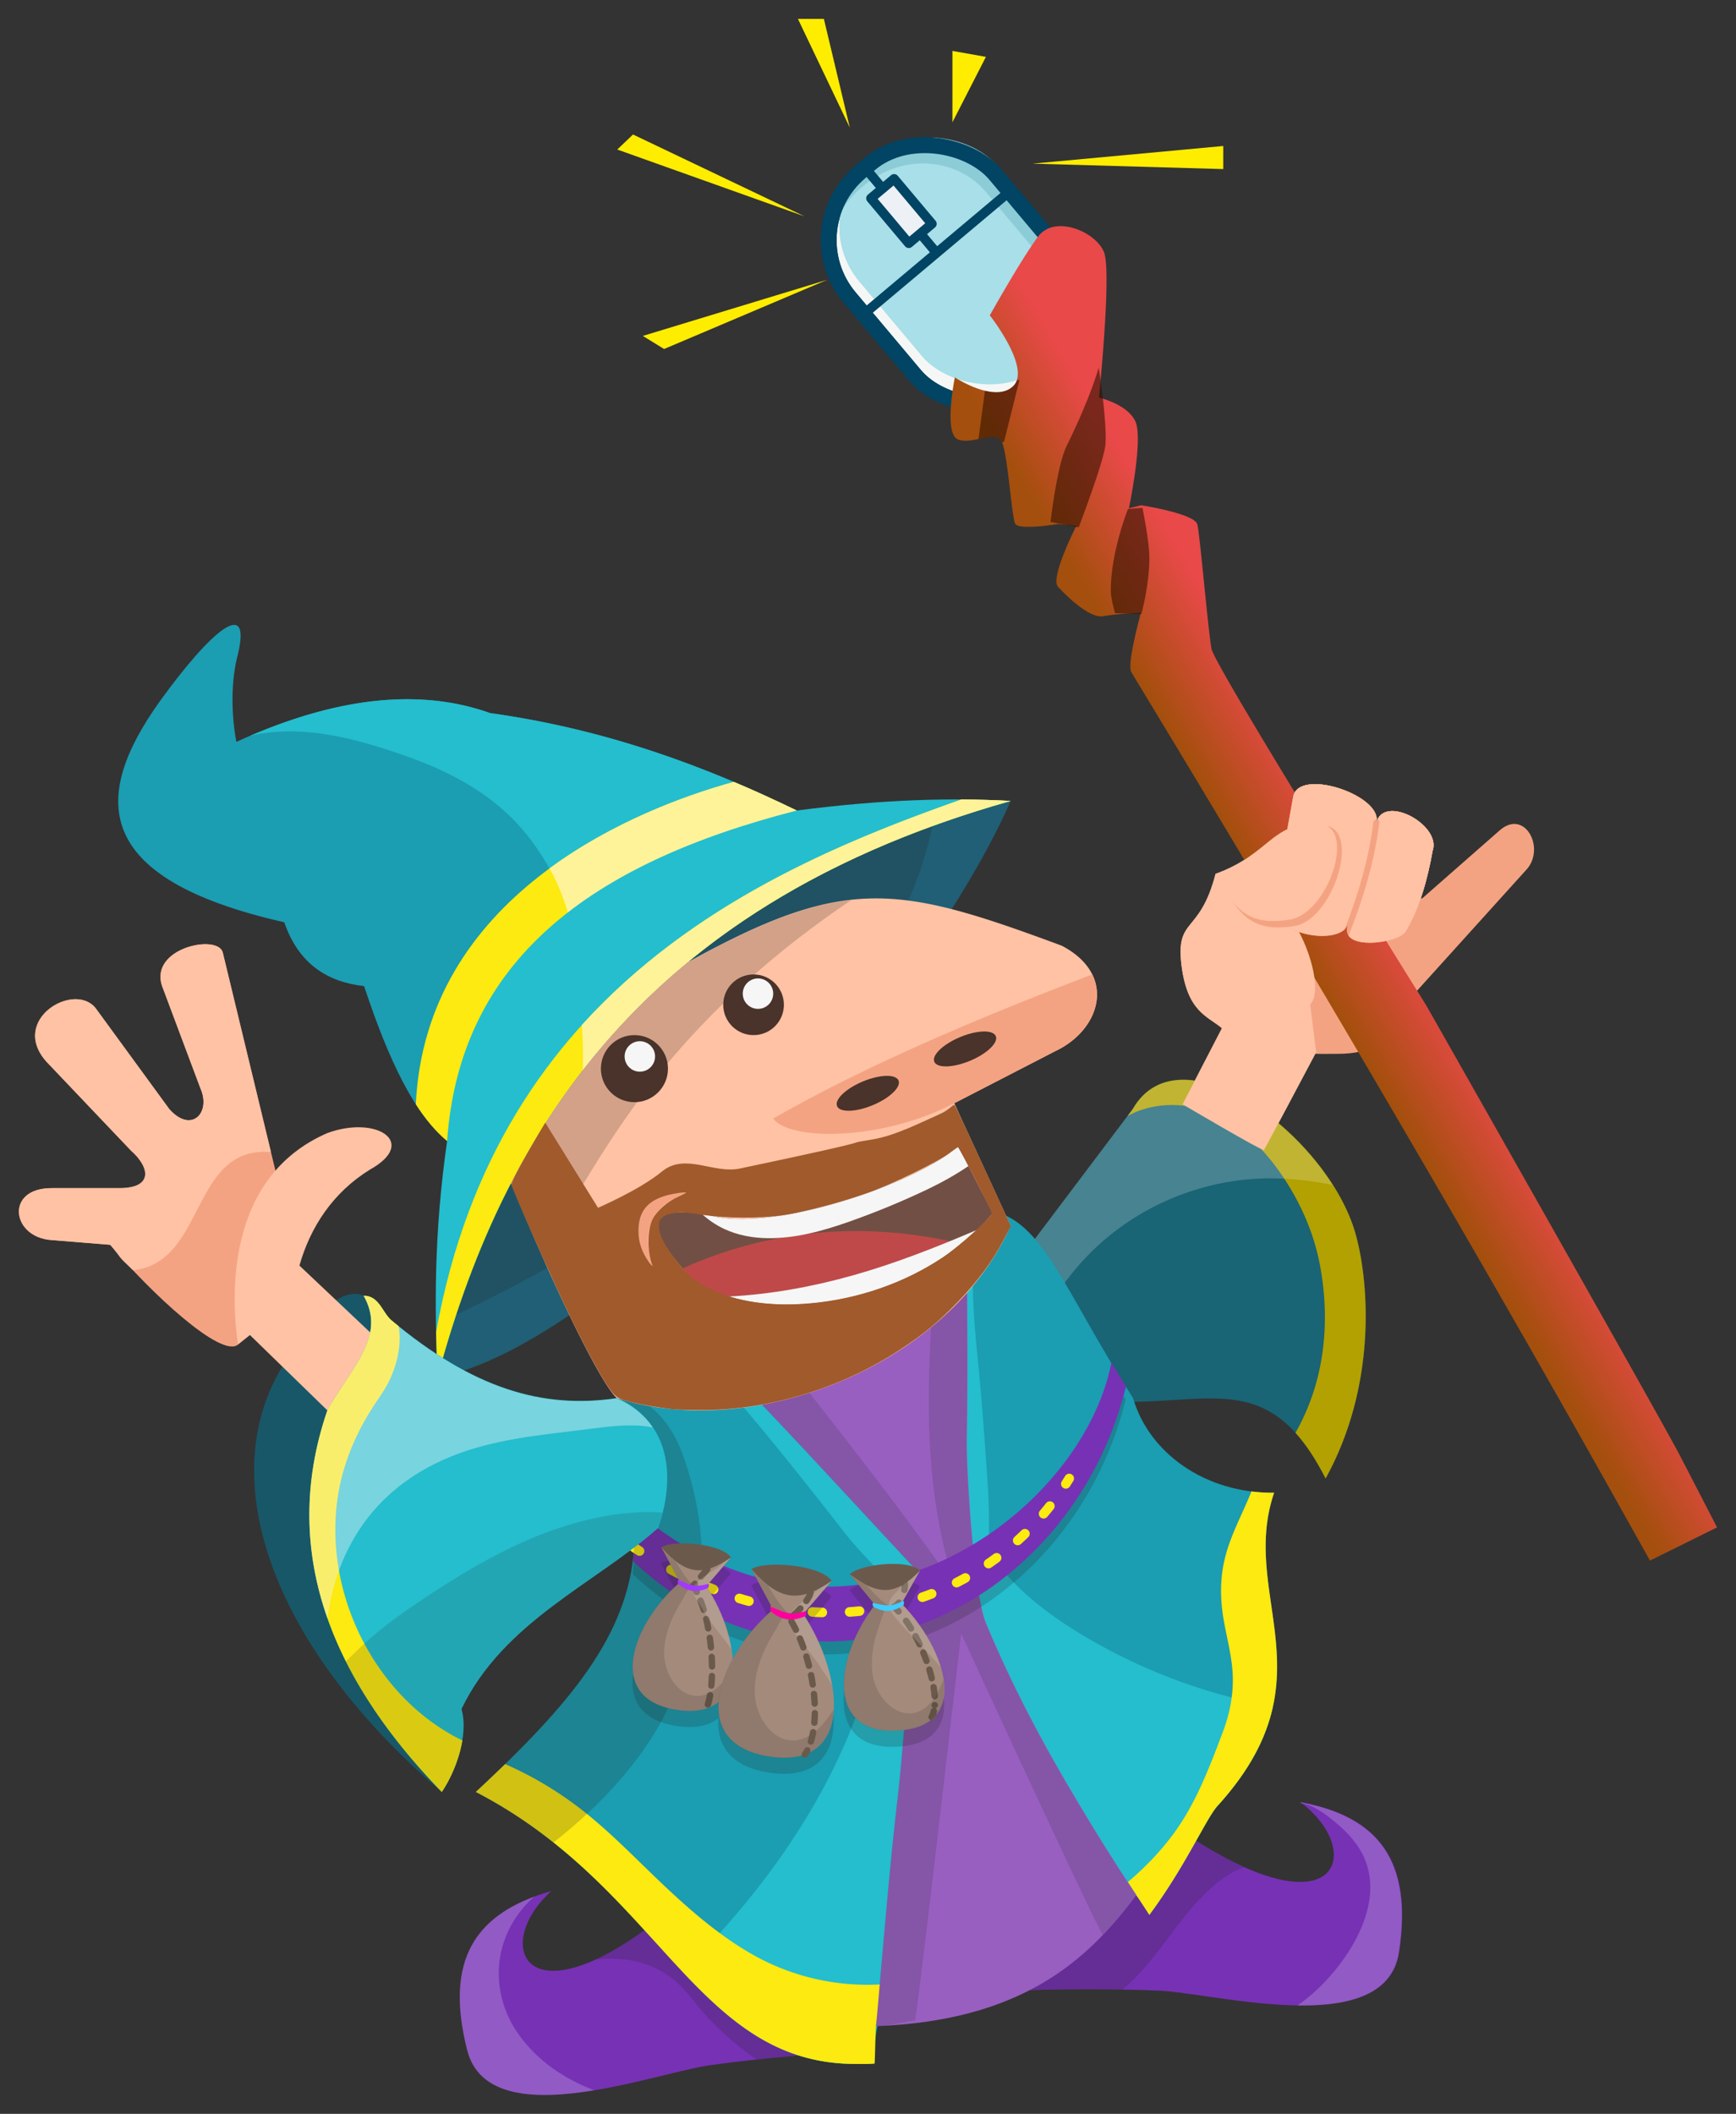 <svg xmlns="http://www.w3.org/2000/svg" xmlns:xlink="http://www.w3.org/1999/xlink" width="2755.627" height="3355.034"><rect width="100%" height="100%" fill="#333333" stroke="none"/><defs><clipPath clipPathUnits="userSpaceOnUse" id="b"><path d="M597.608 1619.92h584.402v-598.4H597.608z"/></clipPath><clipPath clipPathUnits="userSpaceOnUse" id="c"><path d="M1615.28 448.707h124.19v-242.11h-124.19z"/></clipPath><clipPath clipPathUnits="userSpaceOnUse" id="d"><path d="M617.602 336.343H777.84V100.072H617.602z"/></clipPath><clipPath clipPathUnits="userSpaceOnUse" id="e"><path d="M779.341 409.426h772.129V142.269H779.341z"/></clipPath><clipPath clipPathUnits="userSpaceOnUse" id="f"><path d="M1298.22 1308.6h358.66v-258.73h-358.66z"/></clipPath><clipPath clipPathUnits="userSpaceOnUse" id="g"><path d="M915.361 1124.77h507.579V181.979H915.361z"/></clipPath><clipPath clipPathUnits="userSpaceOnUse" id="h"><path d="M823.552 956.634h587.078V624.668H823.552z"/></clipPath><clipPath clipPathUnits="userSpaceOnUse" id="i"><path d="M636.671 935.283h269.317V400.627H636.671z"/></clipPath><clipPath clipPathUnits="userSpaceOnUse" id="j"><path d="M678.486 1522.84h405.384v-430.92H678.486z"/></clipPath><clipPath clipPathUnits="userSpaceOnUse" id="k"><path d="M481.905 794.127h377.262V460.745H481.905z"/></clipPath><clipPath clipPathUnits="userSpaceOnUse" id="l"><path d="M438.496 1051.52h409.055V667.095H438.496z"/></clipPath><clipPath clipPathUnits="userSpaceOnUse" id="m"><path d="M823.365 737.667h371.065V482.526H823.365z"/></clipPath><clipPath clipPathUnits="userSpaceOnUse" id="n"><path d="M895.38 739.88h45.833V630.438H895.38z"/></clipPath><clipPath clipPathUnits="userSpaceOnUse" id="o"><path d="M823.364 751.965H942.54V557.236H823.364z"/></clipPath><clipPath clipPathUnits="userSpaceOnUse" id="p"><path d="M1009.49 711.987h51.36V588.32h-51.36z"/></clipPath><clipPath clipPathUnits="userSpaceOnUse" id="q"><path d="M925.461 725.912h137.329V501.524H925.461z"/></clipPath><clipPath clipPathUnits="userSpaceOnUse" id="r"><path d="M1128.47 724.248h61.75V609.546h-61.75z"/></clipPath><clipPath clipPathUnits="userSpaceOnUse" id="s"><path d="M1074.79 719.893h119.64V533.621h-119.64z"/></clipPath><linearGradient id="a" y2="286.83" gradientUnits="userSpaceOnUse" y1="287.52" gradientTransform="matrix(-.422 0 0 .235 -332.82 330.26)" x2="179.89" x1="163.94"><stop stop-color="#a44f0d" offset="0"/><stop stop-color="#e94949" offset="1"/></linearGradient><linearGradient xlink:href="#a" id="t" gradientUnits="userSpaceOnUse" gradientTransform="matrix(-.422 0 0 .235 -332.82 330.26)" x1="163.94" y1="287.52" x2="179.89" y2="286.83"/></defs><path d="M694.508 2186.072c15.059-463.139 495.445-851.507 909.795-914.863-150.788 343.39-644.967 866.712-909.795 914.863" fill="#205f75"/><g clip-path="url(#b)" opacity=".2" transform="matrix(1.333 0 0 -1.333 -93.539 3458.457)"><path d="M728.796 1088.832c56.842 32.363 111.3 68.932 161.553 110.86 45.554 38.008 88.388 79.724 127.91 123.957 41.932 46.93 80.347 97.526 110.812 152.71 24.712 44.762 44.211 93.075 52.938 143.558-265.277-77.916-538.198-314.172-584.401-598.398 44.476 20.956 88.454 42.983 131.188 67.313" fill="#1d1d1b"/></g><path d="M709.714 1811.003c-51.575-43.037-91.531-124.69-131.782-245.82-58.558-6.79-103.95-35.36-126.712-101.372-307.672-69.725-305.306-199.897-197.67-350.593 82.369-114.056 145.718-165.785 124.177-75.16-11.399 42.26-10.767 95.39-2.533 139.384 160.005-73.02 292.825-84.863 402.944-45.616 181.62 25.223 339.16 83.052 486.576 154.588z" fill="#1b9db2"/><path d="M1213.017 1262.131c-132.57-60.21-274.308-108.006-434.879-130.305-105.157-37.477-231.035-28.324-381.5 36.161a216.147 216.147 0 0116.393-3.36c79.08-12.914 159.716 10.028 233.66 36.212 63.372 22.44 124.126 54.026 171.064 103.051 33.096 34.568 57.883 76.033 76.394 120.216 53.68-61.821 229.141-142.984 318.868-161.975" fill="#24bece"/><path d="M709.714 1811.003c-17.776-14.833-34.172-34.254-49.676-58.297 15.464-328.6 337.946-465.657 504.78-511.73 33.9 14.331 67.148 29.547 99.896 45.438z" fill="#fcea10"/><path d="M872.065 1378.436c99.718-73.376 213.706-115.63 292.753-137.459 33.9 14.33 67.148 29.547 99.896 45.438l-355.707 187.597s-15.981-62.325-36.942-95.576" fill="#fff399"/><path d="M694.508 2186.072c110.645-413.683 348.635-756.525 909.795-914.863-91.236-4.841-196.583-3.313-339.59 15.206-328.758 84.272-534.908 238.605-555 524.589-21.452 150.14-19.594 264.545-15.205 375.068" fill="#24bece"/><path d="M694.508 2186.072c110.645-413.683 348.635-756.525 909.795-914.863-24.86-1.318-50.768-2.165-78.2-2.324-313.087 110.452-735.654 296.35-833.862 845.374.504 24.323 1.327 48.157 2.267 71.813" fill="#fcea10"/><path d="M1526.102 1268.885c-193.085 68.118-427.783 164.976-602.385 357.964.532 9.086 1.038 18.174 1.284 27.276.4 14.827.418 29.662.154 44.49 146.096-188.079 360.504-337.498 679.147-427.406-24.86-1.318-50.768-2.165-78.2-2.324" fill="#fff399"/><path d="M1929.53 1386.94c-25.308 97.669-63.637 67.636-54.064 145.297 9.311 74.05 41.363 80.379 64.202 99.68l-62.512 120.799s127.557 75.182 129.246 72.648c1.69-2.534 82.786-155.434 82.786-155.434l-9.515-75.576c19.861-21.108-.659-92.898-29.572-135.352z" fill="#ffc2a4"/><path d="M2016.916 1621.37c23.443 53.57 39.538 51.637 106.475 51.235 105.813.002 95.295-74.706 124.707-98.824l176.47-195.294c28.236-34.707-5.396-95.504-44.706-60L2257.51 1425.9l-271.767-7.414c124.285 84.3 96.417 210.204 31.173 202.884" fill="#f4a382"/><path d="M2139.028 1468.88c-13.094 41.815 84.052 28.299 92.922 8.448 21.395-36.388 33.792-80.316 42.238-127.557 13.516-40.548-77.647-90.232-89.544-43.927 11.404-42.66-121.222-87.854-131.78-42.237l-31.256 173.173c0 47.728 102.214 64.2 117.42 32.1" fill="#f4a382"/><path d="M2179.893 1305.33c.375-3.06 3-4.59 5.42-4.576.368-41.016-122.31-80.952-132.45-37.148l-31.255 173.175c0 44.309 88.083 61.672 112.87 38.248 21.257-54.74 38.27-111.411 45.415-169.7" fill="#ffc2a4"/><path d="M2186.398 1300.88c1.916.407 3.434 1.877 3.118 4.45-7.604 62.039-25.95 121.97-48.842 179.943 14.932 20.781 83.87 8.63 91.276-7.946 21.396-36.386 33.793-80.316 42.238-127.557 12.99-38.968-70.692-86.359-87.79-48.89" fill="#ffc2a4"/><path d="M1937.133 1397.077c85.644-30.948 88.297-88.855 159.657-86.819 66.578-3.9 22.554 145.176-39.086 158.881-68.526 12.38-91.542-15.856-120.57-72.062" fill="#f4a382"/><path d="M1929.53 1386.94c85.644-30.948 88.298-81.252 159.658-79.216 66.577-3.9 22.553 137.573-39.087 151.278-68.525 12.38-91.541-15.856-120.57-72.062" fill="#ffc2a4"/><path d="M1632.351 3159.222c1.372-1.725 144.323-3.004 198.344 0 81.94-.845 368.31 83.63 390.273-60.821 21.964-144.453-31.781-215.412-157.122-238.22 104 76.872 61.936 211.785-179.087 52.375zM1333.328 3257.722c-1.532-1.586-143.946 10.835-197.432 19.002-81.644 7.008-358.604 118.529-394.305-23.155-35.7-141.684 11-217.465 133.58-252.176-96.157 86.481-41.363 216.744 183.28 34.977z" fill="#7731b5"/><g clip-path="url(#c)" opacity=".2" transform="matrix(1.333 0 0 -1.333 -93.539 3458.457)"><path d="M1618.038 448.707c.543-.4 1.061-.812 1.593-1.218 12.906-1.872 25.198-10.452 34.986-18.08 12.78-9.963 25.294-21.794 34.006-35.573 36.19-57.235-8.459-129.672-51.164-169.226-6.978-6.463-14.413-12.437-22.184-17.974 59.865-.848 112.756 11.778 120.605 63.407 16.473 108.34-23.836 161.558-117.842 178.664" fill="#fff"/></g><g clip-path="url(#d)" opacity=".2" transform="matrix(1.333 0 0 -1.333 -93.539 3458.457)"><path d="M686.707 173.68c-20.722 29.857-28.211 67.854-18.256 103.024 4.933 17.425 13.928 33.818 25.863 47.436 3.507 4 7.711 8.38 12.408 12.203-77.022-28.466-105.128-84.438-80.374-182.676 14.556-57.77 82.59-59.408 151.492-48.032-36.15 13.757-68.741 35.784-91.133 68.046" fill="#fff"/></g><g clip-path="url(#e)" opacity=".2" transform="matrix(1.333 0 0 -1.333 -93.539 3458.457)"><path d="M1406.712 225.506a286.297 286.297 0 014.556 3.922c33.749 29.784 55.721 70.071 86.478 102.692 14.266 15.13 33.199 32.12 53.724 39.13-19.684 8.823-42.227 21.298-67.747 38.177l-189.306-185c.793.996 64.518 1.794 112.295 1.08M805.993 262.112c23.332-1.222 45.735-8.71 64.312-23.049 11.386-8.788 19.997-19.589 28.951-30.696 8.933-11.08 18.633-21.54 28.956-31.338 13.42-12.737 27.837-24.275 42.988-34.76 45.309 4.78 98.144 9.117 98.95 8.282L863.993 316.565c-33.108-26.788-61.274-44.508-84.652-55.248 8.849.927 17.744 1.262 26.652.795" fill="#1d1d1b"/></g><path d="M1637.42 1973.457l160.673-213.14c76.199-133.41 316.24 45.686 355.555 205.145 19.234 74.464 31.432 234.259-49.443 381.13-92.147-181.08-187.656-111.802-354.113-122.915z" fill="#196475"/><path d="M2153.648 1965.462c-39.315-159.459-279.356-338.555-355.555-205.145l-8.243 10.936c31.871-17.704 71.482-21.58 107.518-13.151 53.161 12.436 96.453 51.465 128.265 94.196 34.235 45.983 59.46 100.377 69.845 156.885 11.184 60.858 10.614 123.748-5.654 183.668-7.736 28.493-19.016 55.777-33.419 81.281 16.255 17.964 32.076 41.562 47.799 72.46 80.874-146.872 68.677-306.666 49.444-381.13" fill="#b2a100"/><g clip-path="url(#f)" opacity=".2" transform="matrix(1.333 0 0 -1.333 -93.539 3458.457)"><path d="M1366.442 1100.56c56.703 58.045 136.882 91.243 217.904 90.9 24.458-.104 48.705-2.904 72.53-7.887-61.164 96.141-191.172 172.287-238.152 90.032L1298.22 1113.75l28.763-63.877c10.733 18.471 24.575 35.45 39.46 50.686" fill="#fff"/></g><path d="M979.18 2219.017l617.856-289.45c67.012 31.33 103.157 136.757 201.559 289.45 24.92 86.587 114.252 151.421 223.858 150.155-56.074 165.358 93.767 296.506-91.233 498.612-19.44 24.044-50.237 95.174-106.819 171.454-140.87-235.676-406.886-117.716-439.577 236.063-8.644.33-17.424.496-26.344.496-254.057.19-309.177-279.4-603.124-431.667 150.944-140.525 241.839-249.092 251.33-387.952z" fill="#1b9db2"/><path d="M1853.356 2661.291c-55.266-21.544-108.438-48.51-158.259-80.719-45.096-29.154-87.36-64.652-119.381-108.036a194.09 194.09 0 001.086 6.327c.308 1.596-2.134 2.273-2.444.673-.729-3.782-1.306-7.58-1.821-11.384-2.805-3.932-5.556-7.905-8.188-11.966-.89-1.374 1.305-2.643 2.19-1.279 1.715 2.648 3.507 5.235 5.297 7.825-1.854-16.602-2.016-33.364-2.027-50.082-.015-23.284-1.123-46.29-2.753-69.514-3.023-43.018-6.13-86.033-9.67-129.013-3.488-42.364-8.633-84.608-11.318-127.03-2.056-32.464-2.424-64.583-.575-97.022.696-12.232 1.25-24.513.883-36.77l-434.49 203.546c20.408 21.879 40.336 44.203 59.871 66.867 47.244 54.81 92.263 111.482 137.119 168.248 19.604 24.81 38.352 50.608 60.042 73.654 9.695 10.302 19.604 20.467 28.328 31.624 6.296 8.054 12.376 16.864 15.107 26.832.6-.808 2.244-.568 2.303.744 1.542 34.403-6.834 68.154-17.944 100.462-11.388 33.118-25.352 65.328-37.635 98.118-39.845 106.378-99.885 203.94-171.379 291.894-32.566 40.062-67.409 78.142-103.833 114.674 77.936 82.7 153.772 145.923 274.616 145.834 10.075 0 19.973-.215 29.697-.632-4.908-371.908 363.967-386.57 436.223-235.927 56.581-76.28 87.38-147.412 106.819-171.455 53.181-58.098 78.661-110.326 89.348-159.196a906.712 906.712 0 01-167.212-47.297" fill="#24bece"/><path d="M1390.557 3215.82c3.573-31.744 20.328-35.834 25.077-67.518-14.672 1.376-29.424 2.037-44.233 1.802-62.21-.982-122.705-17.288-176.803-47.965-51.676-29.307-97.028-68.504-140.093-109.085-43.016-40.535-83.75-83.623-130.404-120.106-37.685-29.468-78.621-53.957-122.253-73.054-14.803 14.434-30.279 29.141-46.492 44.237 293.946 152.265 349.066 431.855 603.124 431.667 15.073 0 15.412.39 29.702-.534 1.066-10.113 1.238-49.34 2.375-59.445M2022.452 2369.171a266.593 266.593 0 01-35.952-2.04c-.66 1.615-1.317 3.228-1.98 4.84-12.673 30.83-28.546 60.163-37.836 92.332-9.357 32.401-10.486 64.516-5.696 97.767 4.738 32.878 14.791 64.83 15.842 98.212.961 30.578-5.072 60.434-15.883 88.961-21.597 56.99-43.27 114.857-80.203 163.964-20.553 27.33-44.434 51.925-70.529 73.952 0 0 13.504 20.563 34.185 52.079 56.582-76.28 87.38-147.41 106.82-171.454 185-202.106 35.16-333.253 91.232-498.613" fill="#fcea10"/><path d="M1711.409 2860.964c-55.068-91.904-105.645-186.724-146.588-285.822-18.764-45.416-31.043-241.464-30.09-291.222 2.07-108.376.371-216.765-.03-325.149l-407.759 191.023c20.568 19.866 41.73 39.138 62.367 58.917 34.461 33.027 256.49 274.648 261.45 279.073 2.338 2.086-13.295 258.98-25.702 365.019-12.292 105.059-20.799 210.505-30.203 315.848-3.172 35.543-.738 11.659-4.297 47.168 226.377-8.617 332.657-99.599 413.163-208.097-38.694-58.754-56.148-86.406-92.311-146.758" fill="#985fc1"/><g clip-path="url(#g)" opacity=".15" transform="matrix(1.333 0 0 -1.333 -93.539 3458.457)"><path d="M1116.295 217.355c-2.38-26.657-.554-8.744-3.223-35.376 16.891.643 31.32 4.566 46.85 6.757 4.604 23.026 54.808 460.65 54.808 460.65s152.238-330.92 168.581-358.734c15.748 16.411 27.371 30.875 39.632 47.4-29.019 44.065-42.11 64.804-69.232 110.068-41.3 68.927-79.235 140.042-109.94 214.366-14.074 34.063-23.283 181.098-22.57 218.417 1.554 81.282.28 162.574-.02 243.862l-35.193-16.486c-1.712-20.004-3.377-40.012-4.826-60.037-8.129-112.297-10.36-228.245 24.38-336.692.35-1.092-1.155-1.563-1.737-.733-18.51 26.426-37.462 52.541-56.73 78.42-55.582 74.65-113.68 147.362-170.91 220.745l-60.805-28.485c15.427-14.899 31.298-29.354 46.776-44.188 25.846-24.77 192.368-205.985 196.088-209.304 1.753-1.564-9.972-194.236-19.278-273.765-9.219-78.793-15.598-157.879-22.65-236.885" fill="#1d1d1b"/></g><g clip-path="url(#h)" opacity=".2" transform="matrix(1.333 0 0 -1.333 -93.539 3458.457)"><path d="M835.188 773.438c245.694-201.141 522.715 1.056 558.095 183.196l17.349-28.53c-66.83-270.32-372.614-409.025-587.08-207.772l1.617 16.172z" fill="#1d1d1b"/></g><path d="M1020.046 2406.933c327.59 268.188 696.952-1.408 744.125-244.261l23.132 38.038c-89.105 360.428-496.817 545.368-782.773 277.03l2.157-21.562z" fill="#7731b5"/><path d="M1006.687 2456.178a755.086 755.086 0 008.476 5.56" fill="none" stroke="#fcea10" stroke-width="15.205" stroke-linecap="round" stroke-linejoin="round"/><path d="M1064.885 2491.147c254.77 136.833 488.875 51.727 610.463-112.241" fill="none" stroke="#fcea10" stroke-width="15.205" stroke-linecap="round" stroke-linejoin="round" stroke-dasharray="15.758,43.334"/><path d="M1691.812 2355.16a458.033 458.033 0 005.412-8.568" fill="none" stroke="#fcea10" stroke-width="15.205" stroke-linecap="round" stroke-linejoin="round"/><g clip-path="url(#i)" opacity=".2" transform="matrix(1.333 0 0 -1.333 -93.539 3458.457)"><path d="M811.863 479.244c16.39 19.275 31.228 39.915 43.698 61.944 14.756 26.067 25.722 54.23 34.184 82.924 17.863 60.571 21.532 124.51 8.313 186.394-3.317 15.524-7.609 30.836-12.759 45.851-4.6 13.41-10 26.25-17.962 38.043-12.317 18.245-29.692 33.837-50.626 40.882l-12.172-5.702 20.63-177.87c-7.119-104.146-75.29-185.57-188.499-290.965 34.852-18.054 65.218-38.498 92.415-60.118 29.99 23.553 58.083 49.573 82.778 78.617" fill="#1d1d1b"/></g><path d="M1675.25 1668.25l-160.475 82.76 24.702 53.623 49.73 107.954 7.835 16.982 7.224 15.623.048.119c-.07.164-.165.35-.235.514-7.67 17.195-16.608 33.804-26.672 49.732-9.969 15.834-21.041 31.035-33.076 45.531a493.555 493.555 0 01-9.077 10.604c-17.312 19.61-36.407 37.907-56.91 54.773-20.478 16.82-42.365 32.232-65.306 46.071-39.972 24.185-83.157 43.703-127.704 57.988a595.146 595.146 0 01-52.147 14.192 546.595 546.595 0 01-23.458 4.763 521.089 521.089 0 01-29.135 4.526c-50.599 6.57-101.056 6.076-148.699-2.228-18.016-3.096-35.633-7.365-52.71-12.761-14.731-13.113-43.491-65.541-75.394-131.67-11.446-23.714-23.317-49.214-35.092-75.298-1.408-3.144-2.838-6.31-4.269-9.501-1.69-3.73-3.355-7.483-5.02-11.236-1.01-2.275-1.995-4.527-3.003-6.803-4.034-9.079-8-18.18-11.917-27.235-1.477-3.401-2.932-6.802-4.387-10.18-1.149-2.65-2.274-5.278-3.401-7.905a3570.619 3570.619 0 01-25.592-61.39c2.11-4.105 4.27-8.186 6.427-12.269 2.158-4.081 4.364-8.14 6.569-12.197 4.104-7.53 8.28-15.013 12.55-22.45.375-.657.774-1.337 1.173-2.017 2.228-3.894 4.504-7.765 6.778-11.634a990.703 990.703 0 017.132-11.894c2.392-3.941 4.808-7.882 7.248-11.8 2.392-3.822 4.786-7.646 7.226-11.446.234-.376.469-.751.726-1.127 2.206-3.448 4.434-6.873 6.686-10.321.305-.446.61-.891.892-1.36 2.228-3.355 4.457-6.71 6.708-10.04.188-.306.4-.587.586-.892a945.595 945.595 0 017.671-11.19c2.464-3.542 4.927-7.084 7.436-10.602.376-.54.75-1.08 1.127-1.595 2.486-3.472 4.973-6.944 7.506-10.392.023-.024.047-.047.071-.095a911.501 911.501 0 017.037-9.524c1.36-1.829 2.744-3.658 4.152-5.489 2.111-2.815 4.27-5.63 6.404-8.421.634-.82 1.29-1.642 1.947-2.463-.024-.024-.024-.024 0-.024a933.562 933.562 0 015.817-7.435c.634-.798 1.291-1.62 1.947-2.417a458.225 458.225 0 015.396-6.756c.656-.82 1.337-1.641 1.993-2.463a548.08 548.08 0 015.842-7.084 104.867 104.867 0 012.533-3.073c1.173-1.407 2.345-2.815 3.565-4.223a51.871 51.871 0 012.159-2.533c1.079-1.336 2.228-2.673 3.377-4.01.939-1.127 1.9-2.23 2.886-3.331a435.522 435.522 0 016.264-7.226c.093-.117.186-.21.257-.305 1.385-1.565 2.788-3.121 4.177-4.684l.272-.307c1.604-1.801 3.195-3.609 4.818-5.401 2.017-2.228 4.034-4.457 6.098-6.661.306-.376.634-.728.986-1.079.82-.916 1.665-1.83 2.509-2.745 1.244-1.36 2.51-2.722 3.824-4.059a64.686 64.686 0 012.11-2.275c1.267-1.361 2.535-2.697 3.825-4.058.75-.798 1.501-1.572 2.276-2.37.21-.234.445-.469.68-.704.68-.726 1.36-1.43 2.088-2.157 1.946-2.017 3.893-4.035 5.864-6.03a530.438 530.438 0 018.045-8.14c.353-.35.704-.726 1.056-1.078 1.76-1.736 3.496-3.472 5.255-5.16.938-.963 1.877-1.877 2.816-2.768.726-.728 1.477-1.455 2.204-2.159 1.009-.985 2.041-1.97 3.049-2.932.681-.68 1.384-1.337 2.064-1.994.423-.399.821-.798 1.244-1.172l3.636-3.496c.305-.258.587-.539.868-.822.892-.82 1.759-1.641 2.65-2.438 2.511-2.37 5.02-4.716 7.554-7.038.305-.305.633-.586.939-.844a673.331 673.331 0 018.609-7.812c.421-.398.844-.774 1.267-1.149 1.008-.915 2.017-1.83 3.049-2.699a362.374 362.374 0 016.544-5.769 357.103 357.103 0 017.953-6.873 343.7 343.7 0 017.718-6.57 581.19 581.19 0 018.209-6.872c.024-.024.07-.024.095-.048 3.377-1.876 6.708-3.705 10.016-5.512a2002.125 2002.125 0 0130.425-16.304 977.977 977.977 0 018.327-4.292 1203.658 1203.658 0 0118.93-9.57c2.722-1.362 5.443-2.675 8.118-3.988.797-.399 1.594-.775 2.392-1.15a587.575 587.575 0 016.732-3.237c13.23-6.287 25.992-12.01 38.33-17.195 3.988-1.689 7.976-3.33 11.894-4.878 2.345-.963 4.714-1.878 7.037-2.792.375-.142.704-.282 1.056-.399 2.58-1.01 5.16-1.993 7.717-2.932 1.688-.633 3.378-1.244 5.043-1.853 1.01-.376 2.017-.727 3.003-1.08 2.486-.891 4.95-1.735 7.389-2.579a511.12 511.12 0 0115.084-4.904c2.487-.773 4.973-1.5 7.436-2.228a421.064 421.064 0 0121.863-5.817 339.99 339.99 0 0114.285-3.167 399.052 399.052 0 018.763-1.672c.133-.024.265-.044.398-.068 2.788-.499 5.567-.961 8.339-1.395l.388-.058a377.01 377.01 0 018.581-1.228c33.034-4.351 65.176-4.086 98.914.292 21.956 2.862 44.593 7.436 68.59 13.582 50.2 12.878 106.382 32.7 174.808 58.082 24.396 12.784 40.043 28.618 48.394 45.601 22.026 44.688-6.498 97.14-58.551 121.653" fill="#ffc2a4"/><g clip-path="url(#j)" opacity=".2" transform="matrix(1.333 0 0 -1.333 -93.539 3458.457)"><path d="M774.194 1200.303c26.145 42.583 54.133 83.681 85.99 122.231 30.696 37.147 64.214 71.934 100.011 104.188 38.862 35.018 80.34 66.925 123.676 96.115-55.433-5.976-113.42-29.284-195.132-74.54-91.48-75.477-159.353-164.353-210.253-262.808 11.99-29.566 25.844-61.987 39.996-93.57 14.3 38.004 34.524 73.872 55.712 108.384" fill="#1d1d1b"/></g><path d="M1092.872 1892.332c-107.98.25-85.807 92.58-56.343 118.923-11.806-38.903-20.89-92.916 56.343-118.923M1675.25 1668.25l-160.475 82.76c-101.128 52.638-225.946 59.089-272.674 35.771-6.544-3.26-11.564-7.106-14.755-11.494a1941.28 1941.28 0 0150.528-27.938c132.161-70.749 288.344-136.853 455.927-200.753 22.026 44.688-6.498 97.14-58.551 121.653" fill="#f4a382"/><path d="M1575.459 1925.313c-128.107 154.488-379.297 180.508-478.005 102.79-83.2-88.698-66.058-118.733 38.013-97.154 103.059 21.37 319.221-53.065 385.517-111.479z" fill="#724f44"/><path d="M1357.745 1953.888c-94.41.084-187.979 20.26-273.859 59.25a572.942 572.942 0 0013.567 14.966c87.212 68.664 293.433 56.328 428.649-54.018-55.096-13.19-111.623-20.248-168.357-20.198" fill="#bf4949"/><path d="M1150.123 1950.782c21.324 9.866 44.814 14.082 68.207 14.392 43.993.584 87.487-11.357 128.657-25.858 42.463-14.958 84.78-32.363 125.41-51.756 22.422-10.702 44.174-22.843 64.721-36.743l-16.133-31.347c-66.296 58.414-282.459 132.85-385.518 111.479-7.45-1.544-14.44-2.816-20.994-3.828 10.636 9.53 22.53 17.59 35.65 23.661M1354.028 2024.168c-64.314 18.107-130.374 30.128-197.076 33.621 109.563 33.448 283.743 2.034 393.918-105.813-64.327 27.463-129.454 53.22-196.842 72.192" fill="#f6f6f6"/><path d="M1148.011 1594.748c0 26.593 21.558 48.15 48.151 48.15 26.593 0 48.15-21.557 48.15-48.15s-21.557-48.15-48.15-48.15-48.15 21.557-48.15 48.15M953.846 1696.118c0 29.392 23.827 53.218 53.219 53.218s53.22-23.826 53.22-53.218c0-29.392-23.828-53.219-53.22-53.219s-53.22 23.827-53.22 53.219" fill="#49332b"/><path d="M991.474 1676.762c0 13.345 10.819 24.164 24.164 24.164 13.347 0 24.166-10.819 24.166-24.164s-10.819-24.164-24.166-24.164c-13.345 0-24.164 10.819-24.164 24.164M1179.008 1577.081c0 13.346 10.82 24.164 24.164 24.164 13.347 0 24.166-10.818 24.166-24.164 0-13.345-10.819-24.164-24.166-24.164-13.345 0-24.164 10.82-24.164 24.164" fill="#f6f6f6"/><path d="M1426.298 1714.941c-4.33-10.396-29.692-9.722-56.645 1.506-26.955 11.226-45.296 28.756-40.965 39.152 4.33 10.396 29.692 9.722 56.646-1.504 26.954-11.228 45.295-28.758 40.964-39.154M1580.684 1644.511c-4.33-10.396-29.692-9.723-56.645 1.505-26.955 11.227-45.296 28.756-40.966 39.152 4.331 10.396 29.692 9.723 56.647-1.504 26.953-11.228 45.295-28.757 40.964-39.153" fill="#49332b"/><path d="M559.973 2167.844c88.075-92.434.22-182.4-81.72-40.06-150.365 174.018-73.239 462.922 223.013 716.346-172.33-211.186-252.58-399.576-181.621-605.608z" fill="#185768"/><path d="M437.213 1857.973l-83.561-346.01c-7.174-30.212-117.148-7.734-96.302 53.218l60.823 162.284c17.239 38.904-14.577 72.104-49.419 32.854L152.18 1600.66c-33.604-43.865-137.915 17.59-78.562 84.307l134.315 141.241c28.917 25.235 37.563 60.163-20.264 59.555H82.488c-74.85-.58-64.548 77.728-1.267 82.363l93.767 7.602c64.009 75.92 175.986 180.391 202.74 158.391z" fill="#f4a382"/><path d="M211.013 2016.025c116.424-11.8 91.123-198.167 219.093-187.476l-76.454-316.587c-7.174-30.21-117.148-7.732-96.302 53.22l60.823 162.283c17.239 38.904-14.577 72.104-49.419 32.853L152.18 1600.661c-33.604-43.866-137.915 17.589-78.562 84.308l134.315 141.24c28.917 25.234 37.563 60.164-20.265 59.554H82.488c-74.85-.58-64.548 77.73-1.267 82.364l93.767 7.603c22.104 26.216 7.966 13.652 36.025 40.295M519.645 1798.332c-161.346 70.115-153.05 258.563-141.917 335.788l19.007-15.205 122.91 119.607c43.602-26.846 66.034-68.102 69.692-122.142l-114.041-107.705c17.221-60.736 52.753-115.579 111.507-152.055 77.717-43.082 11.404-87.01-67.158-58.288" fill="#ffc2a4"/><path d="M577.275 2056.429c24.73 0 29.73 27.028 44.213 39.117 129.24 107.88 239.198 141.01 357.692 123.47 77.548 33.792 97.155 114.886 65.536 206.12-100.162 88.698-245.206 148.277-312.194 287.214 11.826 43.082-9.751 100.03-31.256 131.78-188.08-193.79-253.595-395.345-181.62-605.608 40.328-70.678 93.766-118.341 57.629-182.093" fill="#24bece"/><path d="M626.178 2678.568c-76.584-88.644-112.048-214.792-84.754-329.684 7.099-29.879 18.452-58.635 32.907-85.703 7.57-14.173 15.976-27.893 25.02-41.172 6.97-10.233 13.69-20.337 19.021-31.556 12.279-25.834 19.388-57.444 14.443-85.614a919.363 919.363 0 01-11.327-9.292c-14.482-12.09-19.484-39.118-44.213-39.118 36.137 63.752-17.301 111.415-57.63 182.094-71.974 210.262-6.46 411.817 181.62 605.608 13.78-20.344 27.574-51.035 32.606-81.794-41.127-20.01-77.7-49.052-107.693-83.769" fill="#fcea10"/><g clip-path="url(#k)" opacity=".15" transform="matrix(1.333 0 0 -1.333 -93.539 3458.457)"><path d="M776.083 786.314c-69.842-15.487-132.043-49.916-191.432-88.73-30.24-19.764-60.02-40.337-86.212-65.36-5.528-5.28-11.045-10.6-16.533-15.95 26.378-52.583 64.592-104.417 114.198-155.529 16.128 23.813 32.312 66.524 23.442 98.835 50.24 104.203 159.024 148.887 234.146 215.411a214.396 214.396 0 015.475 18.472c-27.708 2.15-55.824-1.105-83.084-7.149" fill="#1d1d1b"/></g><g clip-path="url(#l)" opacity=".4" transform="matrix(1.333 0 0 -1.333 -93.539 3458.457)"><path d="M514.101 794.609c30.264 35.67 70.806 59.482 115.072 73.558 46.03 14.635 93.702 18.68 141.326 24.719 17.582 2.229 35.15 4.666 52.922 4.37 7.272-.12 16.106-.467 24.13-2.585-9.892 14.727-24.153 26.693-43.012 34.91-88.87-13.155-171.339 11.693-268.269 92.603-10.862 9.067-14.613 29.338-33.16 29.338 27.103-47.815-12.976-83.561-43.222-136.57-28.91-84.456-28.23-167.038.294-247.856 5.692 46.668 23.275 91.395 53.92 127.513" fill="#f6f6f6"/></g><g clip-path="url(#m)" opacity=".2" transform="matrix(1.333 0 0 -1.333 -93.539 3458.457)"><path d="M1062.568 555.616l-.211 2.62c-1.355 13.847-4.821 28.608-10.028 43.387a240.762 240.762 0 01-9.606 23.223 242.756 242.756 0 01-8.13 15.588 245.435 245.435 0 01-6.21 10.38c1.76.95 2.253 5.102.88 6.017l4.1 4.785 11.172 13.002 13.089 15.253 2.674 3.114c-2.005 2.99-5.295 5.63-9.5 7.935-.317.176-.651.352-.985.528a56.64 56.64 0 01-3.59 1.706c-.052.035-.122.053-.175.088a78.339 78.339 0 01-5.454 2.094c-15.482 5.313-36.33 7.653-52.745 6.809-3.097-.141-6.052-.405-8.762-.792a99.95 99.95 0 01-2.71-.44c-1.125-.211-2.216-.422-3.254-.686-3.501-.845-6.37-1.953-8.41-3.325l2.552-4.751 9.746-18.21 6.527-12.156 5.243-9.782c-1.565.81-2.023-3.536-.915-5.278a202.067 202.067 0 01-8.55-7.987 211.858 211.858 0 01-10.028-10.61 60.579 60.579 0 01-1.39-1.6c-5.348-6.14-10.345-12.562-14.884-19.194a196.732 196.732 0 01-8.445-13.336 204.687 204.687 0 01-2.111-3.783 80.346 80.346 0 01-.23 2.833v.07a85.933 85.933 0 01-.315 2.974 122.28 122.28 0 01-1.408 9.465v.017c-1.548 8.357-3.87 16.943-6.897 25.546-.985 2.868-2.076 5.735-3.22 8.603a208.656 208.656 0 01-8.796 19.07 207.538 207.538 0 01-8.92 15.5h.018c1.513.81 1.935 4.417.756 5.209l4.416 5.137v.018l5.103 5.929 11.189 13.036 6.228 7.249c-1.97 2.938-5.384 5.506-9.747 7.67a15.7 15.7 0 01-1.231.599c-.67.316-1.373.633-2.094.914-.651.299-1.337.564-2.041.827-5.682 2.147-12.35 3.783-19.282 4.927-6.615 1.073-13.477 1.706-19.951 1.829-4.838.106-9.448-.07-13.565-.492h-.017a67.033 67.033 0 01-2.938-.37 57.98 57.98 0 01-3.607-.651c-3.571-.756-6.492-1.812-8.48-3.167l.897-1.671 14.55-27.13 5.436-10.168c-.51.264-.88-.088-1.073-.721-.387-1.056-.334-2.903.282-3.853a162.467 162.467 0 01-7.231-6.756 186.62 186.62 0 01-7.741-8.076 188.528 188.528 0 01-13.283-16.52 171.846 171.846 0 01-3.924-5.7 171.338 171.338 0 01-7.055-11.647 159.577 159.577 0 01-3.096-5.911 153.675 153.675 0 01-4.046-8.92 127.888 127.888 0 01-2.27-5.93c-.334-.984-.67-1.97-.985-2.937-1.795-5.524-3.08-10.996-3.818-16.31v-.017a75.324 75.324 0 01-.704-9.43 57.76 57.76 0 01.968-11.136c.264-1.302.563-2.586.897-3.853l.422-1.425c1.426-4.645 3.537-8.991 6.44-12.95a35.82 35.82 0 011.6-2.058c2.235-2.691 4.857-5.19 7.9-7.46 2.27-1.706 4.786-3.29 7.53-4.732a68.913 68.913 0 015.84-2.674c.722-.3 1.46-.581 2.218-.862.317-.106.633-.23.95-.334 2.164-.775 4.45-1.46 6.844-2.094a107.88 107.88 0 0111.594-2.305c1.372-.211 2.727-.37 4.064-.527.44-.053.862-.071 1.302-.124a70.272 70.272 0 012.62-.228c.51-.036.986-.053 1.479-.088a51.502 51.502 0 012.322-.123c.51-.018 1.003-.018 1.513-.018a85.375 85.375 0 012.129-.035c.51 0 1.003.035 1.513.035.669.018 1.337.035 1.988.07.493.018.968.07 1.46.106.634.035 1.285.088 1.9.14.476.053.95.106 1.425.177.599.07 1.214.14 1.813.228l1.354.21c.58.107 1.162.213 1.742.336.44.07.862.176 1.267.264.58.14 1.144.264 1.706.404.405.106.792.21 1.197.335.545.158 1.09.316 1.636.492.369.106.756.246 1.126.37.528.176 1.056.369 1.583.58.352.123.686.264 1.038.405.528.21 1.038.44 1.549.668.316.159.633.299.95.458.51.246 1.002.492 1.495.756.299.159.58.317.88.475.492.282.985.58 1.46.88.264.158.528.317.774.475.493.334.968.669 1.443 1.003l.686.475c.475.369.967.756 1.425 1.126.088.088.194.14.28.229-2.18-29.663 11.895-54.646 51.972-63.442a139.88 139.88 0 019.096-1.654 170.92 170.92 0 014.698-.598c.51-.053.985-.088 1.477-.141a98.751 98.751 0 013.044-.281c.58-.036 1.144-.053 1.707-.09.897-.051 1.794-.104 2.656-.14.598-.017 1.179-.017 1.76-.034.826-.018 1.636-.035 2.445-.018.58 0 1.16.018 1.742.035.774.018 1.548.035 2.287.07.58.036 1.126.088 1.689.124.739.053 1.478.105 2.199.176.545.053 1.09.123 1.619.176.703.088 1.425.176 2.11.28.529.07 1.039.16 1.549.247.669.124 1.355.247 2.023.37.493.105.986.21 1.46.317.669.158 1.32.299 1.953.475.475.105.933.246 1.373.369.65.176 1.284.37 1.9.563.44.14.862.282 1.284.44.616.21 1.232.422 1.83.65.404.159.809.317 1.196.494.598.246 1.197.492 1.777.756l1.108.528c.58.28 1.162.58 1.725.879.334.176.668.352 1.002.546.58.317 1.144.668 1.707 1.003.282.193.58.369.88.563.563.369 1.126.756 1.67 1.143.265.176.51.37.775.546.563.422 1.109.862 1.654 1.319.21.176.422.334.633.51.58.493 1.126.986 1.689 1.514.159.14.317.28.475.439a39.752 39.752 0 011.724 1.76c.088.105.194.21.3.316.633.686 1.23 1.39 1.829 2.11a.241.241 0 00.053.072c10.767 13.318 14.497 32.6 12.808 54.293m131.21 18.473c0 .018 0 .053-.016.07-.563 4.522-1.531 9.184-2.833 13.917-3.765 13.723-10.415 28.114-19.088 41.995-2.886 4.627-6 9.184-9.307 13.635a221.719 221.719 0 01-3.924 5.12 158.532 158.532 0 01-3.747 4.627c-.616.756-1.25 1.495-1.883 2.234a221.987 221.987 0 01-7.46 8.25v.019c.95.774 1.09 2.815.599 4.135-.176.51-.457.915-.81 1.09-.017.018-.052.018-.07.035l.018.018 4.89 8.69 6.035 10.698.775 1.408 8.585 15.218c-1.196 1.179-2.692 2.216-4.434 3.114-.985.528-2.04.985-3.184 1.407-.141.053-.3.106-.44.159-.51.193-1.038.352-1.566.527-1.424.44-2.938.827-4.54 1.162h-.016c-7.935 1.653-17.752 1.97-27.534 1.266h-.053c-8.884-.633-17.734-2.093-25.14-4.134 0 0 0-.018-.018 0-.968-.264-1.9-.528-2.797-.81l-.317-.105a83.882 83.882 0 01-2.956-.985c-4.803-1.76-8.568-3.765-10.732-5.965l7.425-9.025 12.28-14.92 2.938-3.553 5.454-6.632c-1.478.422-1.11-3.361.123-4.645a188.597 188.597 0 01-8.234-11.735 226.025 226.025 0 01-3.677-5.947c-.3-.492-.58-.985-.862-1.495a182.412 182.412 0 01-8.427-16.256 172.775 172.775 0 01-5.595-13.582 154.36 154.36 0 01-2.164-6.422c-2.041-6.404-3.624-12.808-4.68-19.071a110.274 110.274 0 01-1.108-8.146l-.105-1.126c-.09-1.003-.16-2.023-.23-3.026a85.18 85.18 0 01-.158-5.947 77.086 77.086 0 01.827-11.365c.704-4.574 1.812-8.92 3.396-12.966a46.3 46.3 0 014.592-8.85 41.598 41.598 0 014.943-6.21 36.08 36.08 0 011.848-1.795c5.084-4.68 11.523-8.304 19.476-10.644 7.952-2.322 17.417-3.325 28.536-2.744 1.39.07 2.745.158 4.082.28.44.037.862.089 1.302.124.352.036.72.07 1.073.123.528.036 1.038.088 1.548.159.51.07 1.003.14 1.495.21.757.107 1.53.212 2.27.335.51.07.985.176 1.496.264.703.123 1.407.247 2.076.387.51.106.985.229 1.478.334.65.159 1.3.3 1.934.458.493.123.968.264 1.443.387.599.176 1.214.334 1.812.51.476.14.915.299 1.355.44.598.194 1.179.387 1.742.58.44.159.862.317 1.284.493.563.21 1.109.423 1.654.65.404.16.809.353 1.196.529.528.229 1.056.475 1.584.72.369.177.739.37 1.108.547.51.264 1.02.528 1.513.809.352.194.686.387 1.02.58.493.282.968.58 1.443.88.317.194.634.405.95.599.458.316.915.633 1.373.967.28.21.58.405.844.616.457.352.897.704 1.337 1.056.246.21.51.422.756.633.423.369.863.756 1.267 1.143l.669.616c.422.422.827.845 1.23 1.267l.547.598c.422.457.809.915 1.196 1.39.159.193.317.369.458.563.404.51.79 1.02 1.178 1.548.106.159.229.317.335.475a39.78 39.78 0 011.16 1.777c.07.106.142.21.212.334.405.687.809 1.39 1.179 2.112a.253.253 0 01.053.07c5.014 9.553 6.333 21.147 4.714 33.744" fill="#1d1d1b"/></g><path d="M1049.692 2455.838c33.241 47.765 69.237 63.368 110.616 16.113-14.983-22.308-92.376-28.467-110.616-16.113" fill="#6b5a4b"/><path d="M1049.692 2455.838l29.757 55.501c-73.894 62.941-121.713 185.496-4.236 202.608 115.255 16.875 102.852-109.556 46.032-196.52l39.063-45.476c-44.87 30.601-71.794 27.71-110.616-16.113" fill="#a48a7b"/><path d="M1122.688 2490.575l-22.138 25.889c33.04 56.21 35.514 155.19 22.138 191.663" fill="none" stroke="#6b5a4b" stroke-width="10.137" stroke-linecap="round" stroke-linejoin="round" stroke-miterlimit="10" stroke-dasharray="15.205"/><g clip-path="url(#n)" opacity=".15" transform="matrix(1.333 0 0 -1.333 -93.539 3458.457)"><path d="M907.366 716.504c-5.915-4.402-14.248-10.886-11.414-19.175 2.232-6.53 7.29-11.971 10.474-18.041 7.628-14.545 18.789-26.777 28.5-39.908a224.971 224.971 0 006.287-8.942c-3.825 24.699-14.828 51.924-30.125 75.335l29.298 34.108a161.971 161.971 0 00-5.635-3.676c-3.371-2.72-6.607-5.62-10.085-8.197-5.563-4.122-11.737-7.363-17.3-11.504" fill="#fff"/></g><g clip-path="url(#o)" opacity=".15" transform="matrix(1.333 0 0 -1.333 -93.539 3458.457)"><path d="M933.382 594.31c-9.84-12.242-24.597-22.742-41.03-17.978-15.527 4.501-25.608 20.37-29.43 35.25-4.832 18.8.338 39.056 8.034 56.351 4.114 9.244 9.557 17.602 14.418 26.427 2.435 4.42 5.251 10.147 10.192 12.134-7.652 7.544-13.463 16.59-18.907 25.814-.57.968-1.18 1.944-1.806 2.93-5.554 4.251-11.293 9.8-17.43 16.726l22.318-41.625c-55.42-47.207-91.286-139.122-3.177-151.956 45.171-6.614 64.185 16.128 65.975 48.653-2.87-4.443-5.929-8.712-9.157-12.727" fill="#1d1d1b"/></g><path d="M1077.55 2507.797c20.83 9.824 27.887 11.2 46.833 5.976 1.588 1.067 1.022 5.86-1.013 6.96-18.112 7.727-32.683 5.322-46.879-6.829-1.284-2.01-.764-7.056 1.06-6.107" fill="#a339ff"/><path d="M1192.737 2490.575c38.304 55.041 79.783 73.02 127.466 18.566-17.266-25.705-106.448-32.801-127.466-18.566" fill="#6b5a4b"/><g><path d="M1192.737 2490.575l34.29 63.954c-85.15 72.528-140.252 213.748-4.882 233.467 132.81 19.445 118.52-126.241 53.043-226.452l45.015-52.403c-51.706 35.263-82.73 31.931-127.466-18.566" fill="#a48a7b"/></g><g><g clip-path="url(#p)" opacity=".15" transform="matrix(1.333 0 0 -1.333 -93.539 3458.457)"><path d="M1046.664 703.564c-1.352-1.259-2.675-2.473-3.987-3.479-6.967-5.343-14.199-10.356-20.814-16.145-4.556-3.987-11.309-9.144-12.25-15.538-.995-6.757 4.455-13.904 8-19.183 8.43-12.552 18.88-23.583 27.19-36.228 5.27-8.02 10.85-16.216 16.05-24.67-4.738 27.804-17.184 58.156-34.307 84.363l33.76 39.303c-4.767-3.25-9.296-6.059-13.642-8.423" fill="#fff"/></g></g><g><g clip-path="url(#q)" opacity=".15" transform="matrix(1.333 0 0 -1.333 -93.539 3458.457)"><path d="M1052.236 544.244c-11.34-14.106-28.343-26.205-47.28-20.715-17.892 5.187-29.507 23.473-33.913 40.62-5.567 21.662.39 45.004 9.259 64.933 4.74 10.652 11.012 20.283 16.614 30.451 2.805 5.094 6.05 11.694 11.745 13.983-8.818 8.693-15.514 19.117-21.787 29.745a122.527 122.527 0 01-2.082 3.376c-6.4 4.9-13.012 11.292-20.084 19.275l25.716-47.966c-63.861-54.396-105.188-160.31-3.66-175.1 52.05-7.62 73.962 18.585 76.024 56.063-3.31-5.12-6.833-10.038-10.552-14.665" fill="#1d1d1b"/></g></g><g><path d="M1286.692 2527.486c-2.655 13.342-29.956 41.929-34.08 39.769 40.907 65.263 54.55 173.5 25.007 217.357" fill="none" stroke="#6b5a4b" stroke-width="10.137" stroke-linecap="round" stroke-linejoin="round" stroke-miterlimit="10" stroke-dasharray="15.205"/></g><g><path d="M1224.839 2550.448c24.002 11.32 32.134 12.906 53.966 6.886 1.83 1.23 1.178 6.753-1.168 8.02-20.87 8.905-37.661 6.132-54.018-7.87-1.48-2.314-.882-8.129 1.22-7.036" fill="#ff009e"/></g><g><path d="M1348.882 2498.6c41.932 40.351 80.283 48.622 111.633-5.806-19.052-18.952-96.158-9.872-111.633 5.807" fill="#6b5a4b"/></g><g><path d="M1348.882 2498.6l40.025 48.62c-60.173 76.163-83.13 205.698 35.427 199.531 116.33-5.966 79.47-127.538 6.755-201.726l29.426-52.231c-38.028 38.777-64.997 41.2-111.633 5.807" fill="#a48a7b"/></g><g><path d="M1436.302 2513.335c.3 2.475.018 6.066-.803 10.066" fill="none" stroke="#6b5a4b" stroke-width="10.137" stroke-linecap="round" stroke-linejoin="round"/></g><g><path d="M1426.896 2543.776c-2.193 2.918-4.741 5.25-7.616 6.536a123.86 123.86 0 017.066 7.264" fill="none" stroke="#6b5a4b" stroke-width="10.137" stroke-linecap="round" stroke-linejoin="round"/></g><g><path d="M1438.23 2572.548c27.919 39.382 48 98.494 45.488 133.753" fill="none" stroke="#6b5a4b" stroke-width="10.137" stroke-linecap="round" stroke-linejoin="round" stroke-dasharray="14.34,14.34"/></g><g><path d="M1482.357 2715.758c-.824 3.572-1.983 6.754-3.5 9.474" fill="none" stroke="#6b5a4b" stroke-width="10.137" stroke-linecap="round" stroke-linejoin="round"/></g><g><g clip-path="url(#r)" opacity=".15" transform="matrix(1.333 0 0 -1.333 -93.539 3458.457)"><path d="M1147.38 708.842c-.752-.777-1.497-1.56-2.263-2.324-4.752-4.735-9.868-9.275-13.687-14.837-3.806-5.546-3.912-10.115-.47-15.85 2.941-4.9 6.796-9.233 10.6-13.474 9.601-10.705 19.7-20.918 29.492-31.444 6.437-6.918 12.985-13.991 19.17-21.366-7.65 25.673-25.07 53.407-46.752 75.528l22.07 39.173c-6.383-6.51-12.349-11.641-18.16-15.406" fill="#fff"/></g></g><g><g clip-path="url(#s)" opacity=".15" transform="matrix(1.333 0 0 -1.333 -93.539 3458.457)"><path d="M1187.11 580.114c-7.26-13.928-19.68-27.108-36.728-25.646-16.107 1.38-29.093 14.975-35.75 28.822-8.411 17.493-7.298 38.369-3.128 56.834 2.229 9.87 5.934 19.13 8.978 28.734 1.524 4.81 3.167 10.978 7.625 13.892-8.98 5.904-16.444 13.64-23.585 21.623-.75.837-1.54 1.676-2.344 2.52-6.278 3.085-12.99 7.405-20.362 13l30.019-36.464c-45.131-57.124-62.348-154.274 26.57-149.65 45.593 2.339 59.798 28.358 55.2 60.606-1.95-4.92-4.114-9.703-6.495-14.271" fill="#1d1d1b"/></g></g><g><path d="M1386.354 2544.117c22.348 5.565 29.537 5.536 47.099-3.29 1.765.738 2.146 5.549.365 7.025-16.253 11.117-31.013 11.604-47.31 2.461-1.651-1.72-2.127-6.77-.154-6.196" fill="#3ecdff"/></g><g><path d="M1092.872 1892.332c-107.98.25-85.807 92.58-56.343 118.923-11.806-38.903-20.89-92.916 56.343-118.923" fill="#f4a382"/><path d="M1575.459 1925.313c-128.107 154.488-379.297 180.508-478.005 102.79-83.2-88.698-66.058-118.733 38.013-97.154 103.059 21.37 319.221-53.065 385.517-111.479z" fill="#724f44"/><path d="M1357.745 1953.888c-94.41.084-187.979 20.26-273.859 59.25a572.942 572.942 0 0013.567 14.966c87.212 68.664 293.433 56.328 428.649-54.018-55.096-13.19-111.623-20.248-168.357-20.198" fill="#bf4949"/><path d="M1150.123 1950.782c21.324 9.866 44.814 14.082 68.207 14.392 43.993.584 87.487-11.357 128.657-25.858 42.463-14.958 84.78-32.363 125.41-51.756 22.422-10.702 44.174-22.843 64.721-36.743l-16.133-31.347c-66.296 58.414-282.459 132.85-385.518 111.479-7.45-1.544-14.44-2.816-20.994-3.828 10.636 9.53 22.53 17.59 35.65 23.661M1354.028 2024.168c-64.314 18.107-130.374 30.128-197.076 33.621 109.563 33.448 283.743 2.034 393.918-105.813-64.327 27.463-129.454 53.22-196.842 72.192" fill="#f6f6f6"/><path d="M1068.126 2235.465c-22.11-2.563-46.596-6.753-65.12-11.144-17.168-4.068-22.202-6.39-28.26-13.03-15.642-17.141-49.81-80.651-89.261-165.912-26.91-58.155-69.69-155.191-72.099-164.787-1.702-6.782 52.126-96.37 52.126-96.37l83.276 134.29s66.64-28.456 102.863-58.257 80.404 4.543 123.036-4.421c261.996-55.09 145.395-35.125 211.337-46.303 36.21-6.138 77.876-27.626 107.888-40.922 12.003-5.318 19.745-14.443 20.651-13.567.907.876 21.23 44.168 45.163 96.203l43.515 94.61-11.733 22.416c-17.316 33.08-40.786 64.84-71.22 96.377-31.458 32.597-53.434 50.86-90.924 75.563-95.217 62.74-211.384 97.69-320.675 96.477-18.255-.202-36.508-.753-40.563-1.223zm217.36-165.587c76.9-6.806 150.551-32.326 212.131-73.504 26.77-17.9 77.962-64.255 77.962-70.594 0-4.585-52.236-106.351-54.627-106.426-.986-.03-7.621 4.416-14.745 9.88-17.74 13.61-89.87 48.865-127.22 62.182-37.46 13.356-85.07 26.502-122.87 33.926-38.09 7.482-100.567 7.918-144.603 1.009-25.423-3.989-32.543-4.296-43.98-1.897-18.062 3.789-22.753 8.296-22.753 21.863 0 12.797 7.09 27.77 23.467 49.556 20.815 27.689 33.557 38.89 57.505 50.545 43.217 21.034 97.336 28.983 159.733 23.46zm-248.87-62.34c-8.096-21.098-7.896-55.71.418-72.006 6.67-13.075 24.092-28.182 40.882-35.45 7.41-3.208 13.49-6.672 13.514-7.697.07-3.088-27.303.982-41.321 6.144-26.387 9.717-38.105 27.133-37.868 56.28.138 16.933 5.226 32.18 16.073 48.163 5.45 8.03 10.75 10.945 8.302 4.567z" fill="#a05a2c" stroke="#a05a2c" stroke-width="2.457"/></g><g><g transform="scale(5.033) rotate(-40.048 121.063 -59.679)"><rect ry="28.091" y="124.214" x="134.749" height="88.223" width="60.132" fill="#f5f7f6" stroke="#014463" stroke-width="5"/><rect width="56.765" height="84.472" x="140.311" y="123.577" ry="26.896" fill="#a8dfe8"/><path d="M164.076 126.215c-5.393 0-10.42 1.418-14.69 3.877a29.684 29.684 0 0110.48-1.896h1.096c15.566 0 28.098 11.793 28.098 26.442v30.16c0 9.574-1.926 18.705-9.98 23.345 10.344-3.895 14.19-14.168 14.19-25.326v-30.16c0-14.649-12.531-26.442-28.098-26.442z" fill="#8cccd7"/><path d="M135.27 159.223h59.05" stroke="#014463" stroke-width="3" fill="none"/><rect width="60.132" height="88.223" x="134.749" y="124.214" ry="28.091" fill="none" stroke="#014463" stroke-width="5"/><path d="M164.796 159.723v-35.009" stroke="#014463" stroke-width="3" fill="none"/><rect ry="0" y="132.721" x="160.024" height="18.539" width="9.543" fill="#edf0f4" stroke="#014463" stroke-width="3" stroke-linecap="round" stroke-linejoin="round"/></g></g><g><path d="M-409.02 358.98c-1.479-.094-2.974 1.822-2.83 3.106.165 1.467 4.611 8.529 4.611 8.529s-1.482 1.19-1.482 2.474c0 1.284 2.965 5.045 2.965 5.045l-.825.184s-2.963 2.083-2.798 2.816c.164.734 2.512 6.693 2.841 7.885.33 1.19-2.302 27.73-2.302 27.73s-1.791 31.384-1.858 34.507c-.019.882-.071 3.92-.095 5.39h5.003c.166-3.274.333-6.556.514-9.822 1.676-30.167 4.233-58.52 4.233-58.822 0-.648-2.329-3.242-2.329-3.242s1.397-.649 2.329-.908c.931-.26 1.63-2.335 1.863-3.113.233-.778-2.91-3.112-2.91-3.112l1.047-.648s2.562-.778 2.562-1.297c0-.519-1.63-4.41-1.63-5.318 0-.908 1.863-.648 2.562-1.426.698-.778-1.656-3.809-1.656-3.809s-1.605 2.77-3.235 2.252c-1.63-.519-.7-4.927-.7-4.927l.003-.002s-3.607-2.476-5.254-3.301a1.622 1.622 0 00-.629-.17z" transform="scale(-23.739 23.739) rotate(26.321 495.312 912.305)" fill="url(#t)"/><path d="M1563.446 620.165l-10.282 76.752c16.222-3.366 31.352-7.304 36.992 4.097l.542 1.096 3.041-.92 24.5-98.193-4.116.869c-1.2 3.392-3.005 6.466-5.67 9.036-11.643 11.235-28.702 11.236-45.004 7.268zm180.527-36.527s-12.71 46.926-50.85 124.084c-15.436 31.227-25.585 120.74-25.585 120.74l44.736 8.445s40.814-106.483 42.48-131.822c2.556-38.91-10.779-121.448-10.779-121.448zm46.53 224.11s-27.57 68.727-27.313 129.97c.053 12.624 6.771 35.6 6.771 35.6l41.815 1.126s12.55-45.061 12.691-88.85c.084-25.943-10.992-79.47-10.992-79.47l-22.971 1.626z" opacity=".6" fill="#321100"/></g><g><path d="M1929.53 1386.94c-25.308 97.669-63.637 67.636-54.064 145.297 9.311 74.05 41.363 80.379 64.202 99.68l-62.512 120.799s127.557 75.182 129.246 72.648c1.69-2.534 82.786-155.434 82.786-155.434l-9.515-75.576c19.861-21.108-.659-92.898-29.572-135.352z" fill="#ffc2a4"/><path d="M2139.028 1468.88c-13.094 41.815 84.052 28.299 92.922 8.448 21.395-36.388 33.792-80.316 42.238-127.557 13.516-40.548-77.647-90.232-89.544-43.927 11.404-42.66-121.222-87.854-131.78-42.237l-31.256 173.173c0 47.728 102.214 64.2 117.42 32.1" fill="#f4a382"/><path d="M2179.893 1305.33c.375-3.06 3-4.59 5.42-4.576.368-41.016-122.31-80.952-132.45-37.148l-31.255 173.175c0 44.309 88.083 61.672 112.87 38.248 21.257-54.74 38.27-111.411 45.415-169.7" fill="#ffc2a4"/><path d="M2186.398 1300.88c1.916.407 3.434 1.877 3.118 4.45-7.604 62.039-25.95 121.97-48.842 179.943 14.932 20.781 83.87 8.63 91.276-7.946 21.396-36.386 33.793-80.316 42.238-127.557 12.99-38.968-70.692-86.359-87.79-48.89" fill="#ffc2a4"/><path d="M1937.133 1397.077c85.644-30.948 88.297-88.855 159.657-86.819 66.578-3.9 22.554 145.176-39.086 158.881-68.526 12.38-91.542-15.856-120.57-72.062" fill="#f4a382"/><path d="M1929.53 1386.94c85.644-30.948 88.298-81.252 159.658-79.216 66.577-3.9 22.553 137.573-39.087 151.278-68.525 12.38-91.541-15.856-120.57-72.062" fill="#ffc2a4"/></g><g><path d="M1511.825 80.813v113.27l53.161-103.808zM1639.185 259.718l302.55-28v36.632zM979.81 237.323l297.15 106.032-272.134-129.878zM1313.057 444.093l-292.685 89.06 33.773 20.78zM1348.955 202.646L1266.588 30h41.182z" fill="#ffed00"/></g></svg>